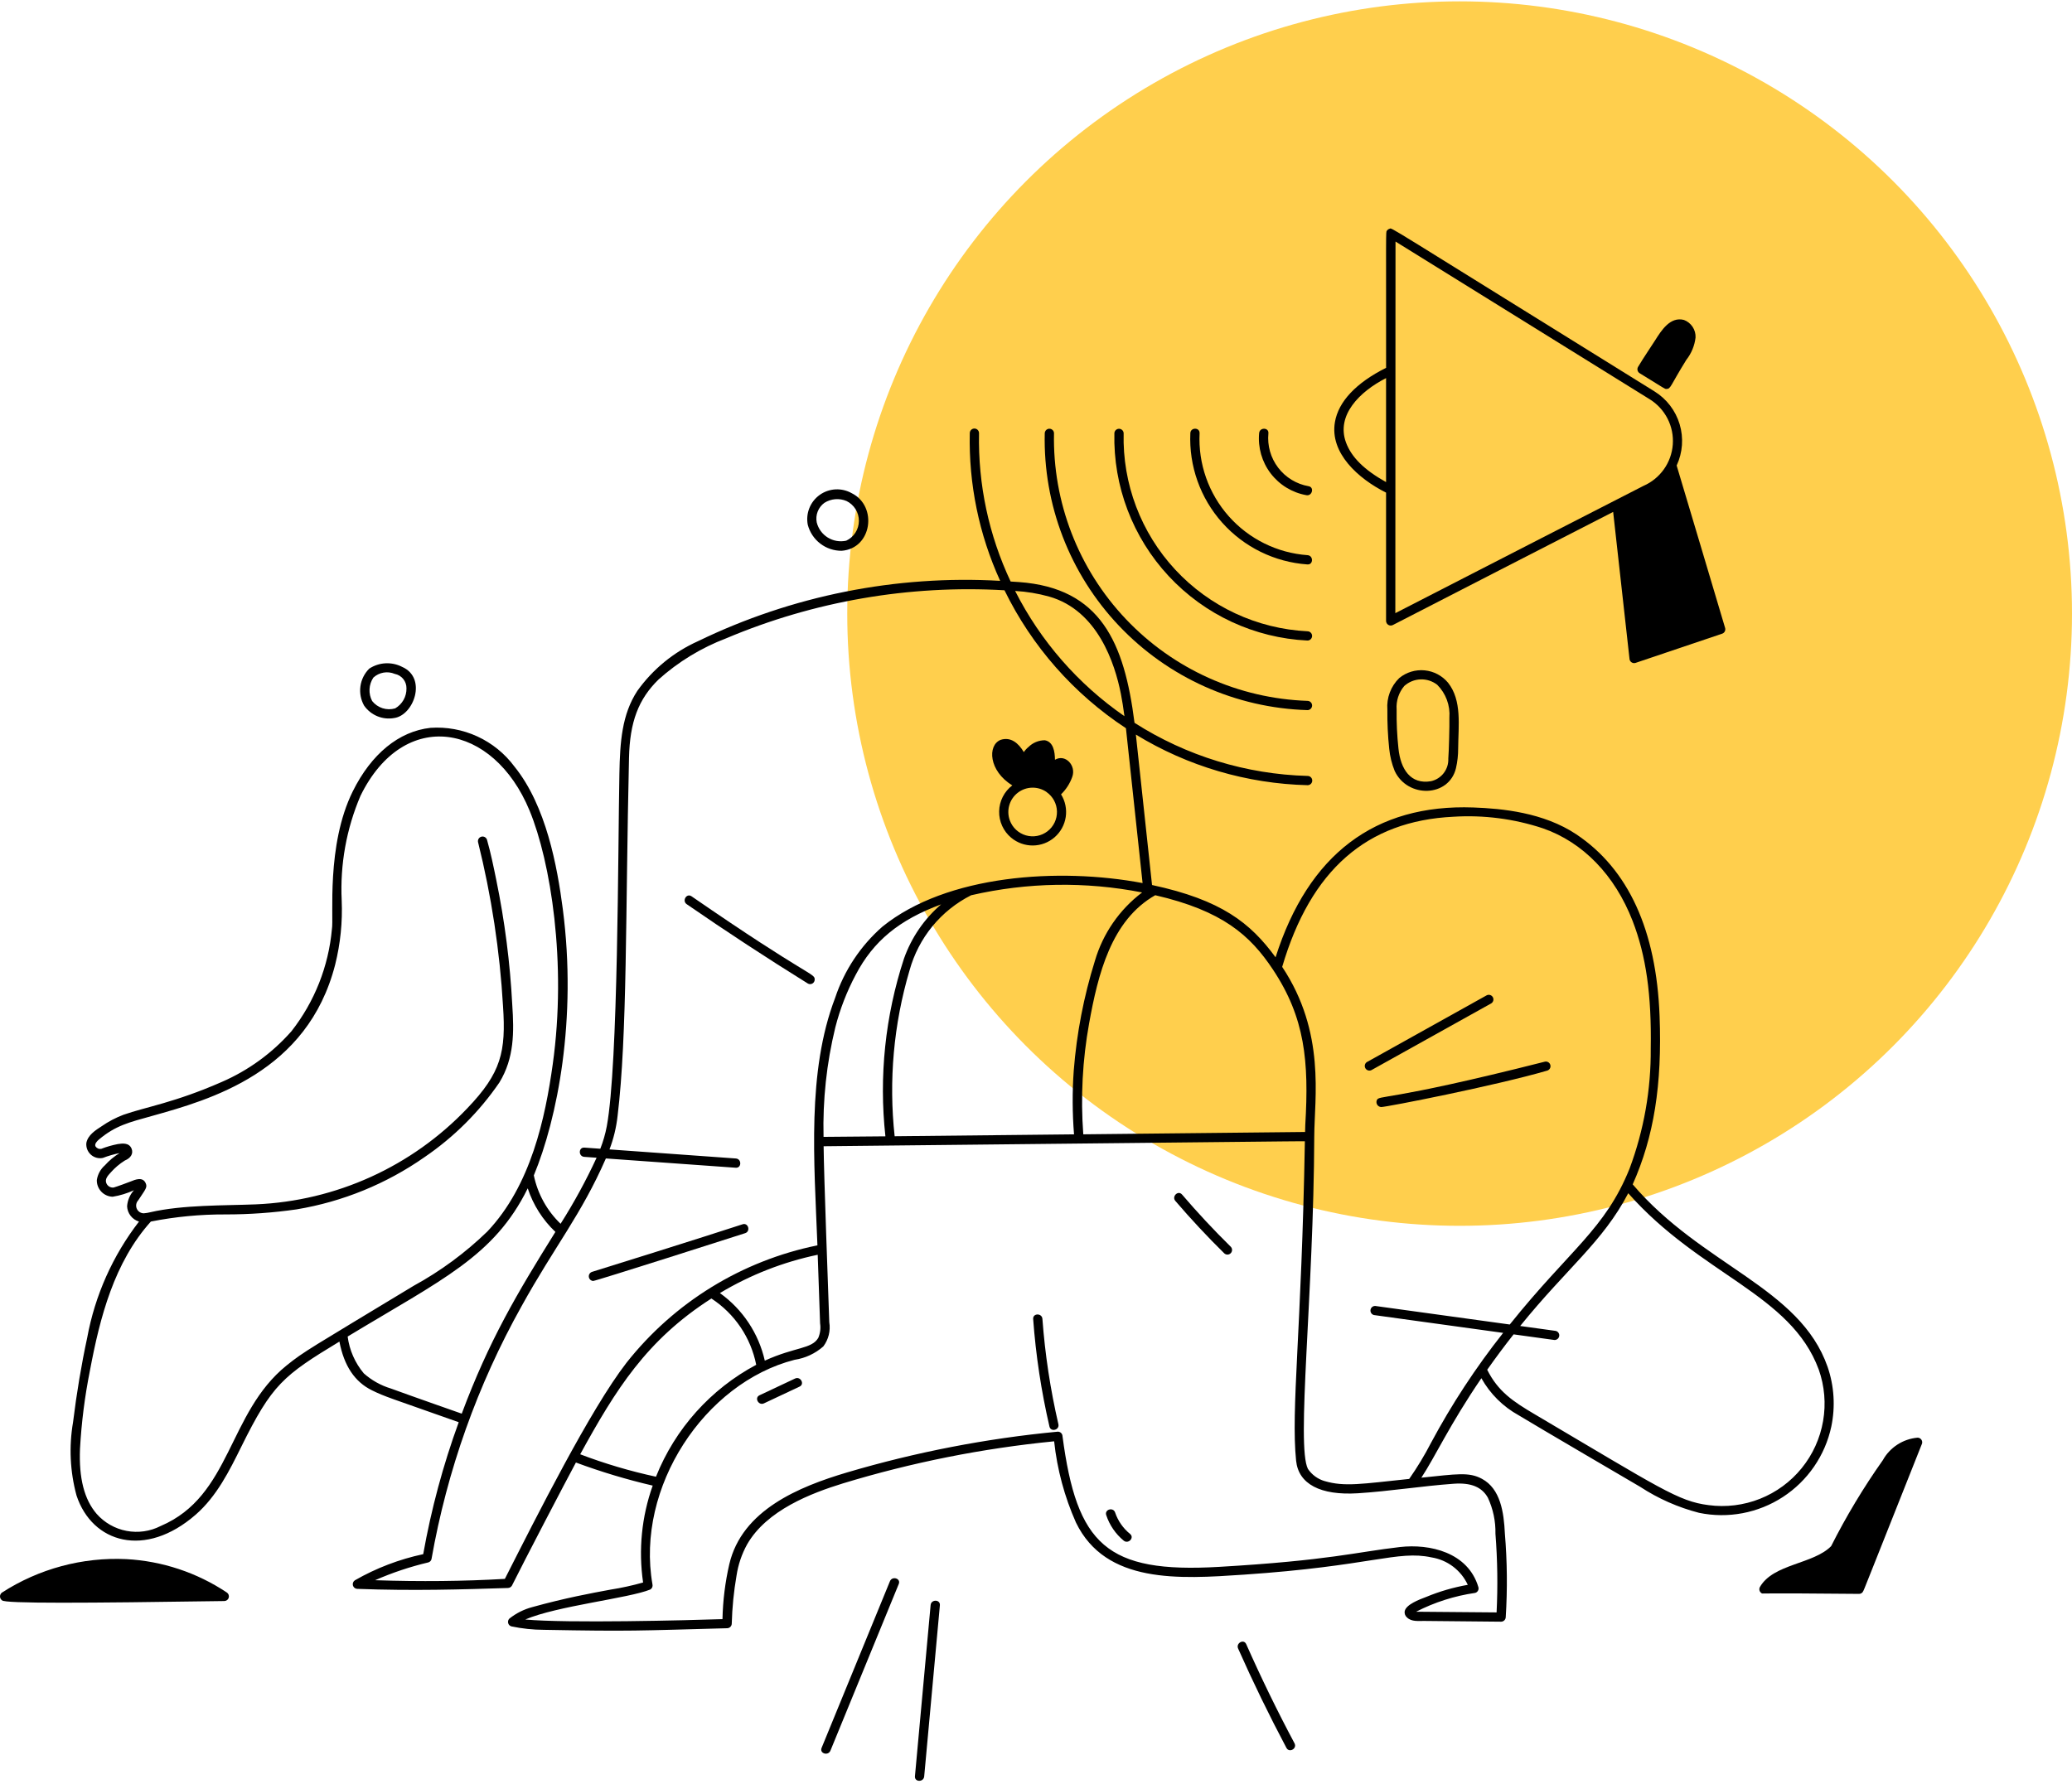 <svg xmlns="http://www.w3.org/2000/svg" width="490.0" height="422.0" viewBox="0.0 0.0 490.0 422.0" fill="none">
<circle cx="345.181" cy="145.137" r="144.818" fill="#FFCF4D" />
<path d="M53.461 376.932C46.963 372.633 39.51 369.988 31.755 369.231C24 368.473 16.177 369.627 8.969 372.588C6.04 373.711 3.25 375.168 0.654 376.932L0.625 376.963C0.517 377.046 0.432 377.156 0.376 377.283C0.321 377.41 0.297 377.546 0.307 377.682C0.317 377.821 0.361 377.952 0.434 378.069C0.508 378.184 0.609 378.282 0.728 378.349C0.967 378.49 -2.579 379.237 53.055 378.413C53.228 378.411 53.395 378.351 53.532 378.246C53.669 378.138 53.767 377.99 53.813 377.825C53.858 377.658 53.849 377.481 53.786 377.319C53.722 377.159 53.609 377.022 53.461 376.932Z" fill="black" />
<path d="M407.685 148.621C407.269 147.12 397.203 113.497 396.18 110.068C394.713 112.992 392.297 115.331 389.33 116.704C387.284 117.714 381.736 120.603 381.736 120.603L385.645 155.741C385.648 155.863 385.676 155.983 385.731 156.092C385.786 156.201 385.865 156.296 385.963 156.37C386.061 156.443 386.173 156.494 386.293 156.518C386.412 156.542 386.537 156.539 386.654 156.508C386.654 156.508 406.275 149.87 407.13 149.6C407.331 149.541 407.503 149.405 407.606 149.223C407.709 149.04 407.737 148.824 407.685 148.621Z" fill="black" />
<path d="M398.155 75.963C394.762 75.088 392.674 79.136 391.157 81.458C389.962 83.274 388.746 85.073 387.632 86.939C387.527 87.122 387.499 87.338 387.551 87.542C387.604 87.746 387.735 87.921 387.917 88.029L393.687 91.599C393.871 91.703 394.086 91.731 394.289 91.677C394.495 91.624 394.669 91.493 394.776 91.312C396.029 89.183 397.252 87.032 398.559 84.934C399.722 83.456 400.456 81.684 400.676 79.814C400.712 78.989 400.489 78.173 400.038 77.482C399.584 76.79 398.927 76.259 398.155 75.963Z" fill="black" />
<path d="M453.48 340.362C451.822 340.501 450.226 341.05 448.833 341.958C447.44 342.866 446.293 344.109 445.497 345.569C440.955 352.073 436.862 358.877 433.247 365.938C428.98 370.268 419.551 370.177 416.462 375.519C416.409 375.61 416.376 375.713 416.364 375.818C416.35 375.923 416.359 376.028 416.388 376.131C416.417 376.231 416.464 376.327 416.529 376.411C416.593 376.492 416.675 376.561 416.768 376.614C417.038 376.767 415.609 376.234 439.644 376.719C439.804 376.721 439.959 376.673 440.088 376.58C440.217 376.487 440.313 376.356 440.36 376.203C440.535 375.964 440.487 375.964 454.243 341.368C454.274 341.251 454.278 341.127 454.254 341.007C454.231 340.888 454.18 340.776 454.106 340.68C454.032 340.582 453.939 340.503 453.829 340.448C453.722 340.393 453.602 340.365 453.48 340.362Z" fill="black" />
<path d="M191.991 231.007C182.125 224.879 172.637 218.652 163.366 212.258C162.52 211.675 161.725 213.054 162.563 213.632C172.121 220.229 181.623 226.441 191.185 232.381C192.06 232.924 192.858 231.547 191.991 231.007Z" fill="black" />
<path d="M174.005 275.912C175.028 275.986 175.023 274.392 174.005 274.32L138.165 271.756C137.142 271.682 137.147 273.274 138.165 273.348L174.005 275.912Z" fill="black" />
<path d="M210.736 374.139L194.572 413.563C194.185 414.519 195.723 414.923 196.108 413.986L212.27 374.562C212.659 373.615 211.12 373.202 210.736 374.139Z" fill="black" />
<path d="M305.854 412.506C301.773 404.817 297.967 396.992 294.438 389.028C294.024 388.094 292.651 388.902 293.064 389.831C296.591 397.795 300.397 405.622 304.48 413.309C304.961 414.215 306.334 413.412 305.854 412.506Z" fill="black" />
<path d="M325.374 309.238C325.171 309.188 324.956 309.216 324.775 309.322C324.591 309.424 324.457 309.594 324.395 309.795C324.366 309.895 324.359 310 324.371 310.105C324.385 310.208 324.419 310.308 324.469 310.399C324.521 310.49 324.591 310.571 324.674 310.636C324.755 310.698 324.851 310.746 324.951 310.774L367.439 316.635C367.642 316.686 367.857 316.657 368.041 316.552C368.223 316.449 368.359 316.279 368.419 316.079C368.447 315.978 368.454 315.873 368.44 315.768C368.428 315.665 368.395 315.565 368.345 315.474C368.292 315.383 368.223 315.304 368.139 315.24C368.058 315.175 367.962 315.128 367.862 315.101L325.374 309.238Z" fill="black" />
<path d="M324.172 252.87L352.531 237.067C353.425 236.567 352.624 235.191 351.726 235.69L323.369 251.496C322.473 251.993 323.276 253.37 324.172 252.87Z" fill="black" />
<path d="M326.38 259.999C325.374 260.171 325.8 261.705 326.803 261.533C343.204 258.714 360.137 254.604 365.807 252.946C366.008 252.886 366.178 252.753 366.28 252.569C366.383 252.387 366.409 252.172 366.354 251.969C366.297 251.768 366.166 251.596 365.984 251.491C365.802 251.386 365.587 251.357 365.384 251.412C350.692 255.142 340.387 257.593 326.38 259.999Z" fill="black" />
<path d="M175.703 289.877C166.497 292.894 142.73 300.328 140.102 301.131C139.122 301.429 139.54 302.966 140.525 302.664C149.793 299.845 173.512 292.271 176.126 291.411C177.096 291.093 176.681 289.556 175.703 289.877Z" fill="black" />
<path d="M220.375 379.688C219.42 390.201 216.672 420.169 216.672 420.169C216.579 421.189 218.17 421.182 218.263 420.169L221.967 379.688C222.06 378.668 220.469 378.675 220.375 379.688Z" fill="black" />
<path d="M309.413 115.3C306.462 114.798 303.815 113.193 302.003 110.811C300.192 108.428 299.356 105.447 299.662 102.47C299.765 101.452 298.161 101.457 298.07 102.47C297.774 105.794 298.73 109.109 300.749 111.766C302.77 114.424 305.707 116.232 308.99 116.837C309.991 117.018 310.423 115.475 309.413 115.3Z" fill="black" />
<path d="M309.202 133.203C310.222 133.279 310.217 131.688 309.202 131.611C301.955 131.06 295.207 127.708 290.39 122.266C285.573 116.825 283.064 109.721 283.396 102.461C283.44 101.436 281.848 101.439 281.803 102.461C281.466 110.144 284.14 117.656 289.258 123.398C294.376 129.139 301.529 132.657 309.202 133.203Z" fill="black" />
<path d="M263.826 102.469C263.489 114.921 268.055 127.007 276.542 136.124C285.029 145.241 296.759 150.659 309.202 151.212C310.225 151.258 310.223 149.666 309.202 149.621C297.174 149.084 285.842 143.837 277.648 135.015C269.458 126.192 265.064 114.501 265.417 102.467C265.448 101.444 263.857 101.447 263.826 102.469Z" fill="black" />
<path d="M247.358 102.467C247.016 119.284 253.315 135.559 264.889 147.764C276.463 159.969 292.381 167.121 309.192 167.67C310.217 167.704 310.215 166.113 309.192 166.079C292.799 165.541 277.28 158.56 266.002 146.651C254.724 134.742 248.598 118.865 248.952 102.467C248.94 102.263 248.851 102.072 248.703 101.931C248.555 101.791 248.359 101.713 248.154 101.713C247.95 101.713 247.755 101.791 247.606 101.931C247.458 102.072 247.37 102.263 247.358 102.467Z" fill="black" />
<path d="M309.201 185.43C309.411 185.43 309.614 185.347 309.762 185.197C309.913 185.048 309.996 184.846 309.996 184.635C309.996 184.424 309.913 184.221 309.762 184.072C309.614 183.923 309.411 183.839 309.201 183.839C288.103 183.282 268.077 174.424 253.474 159.189C238.868 143.954 230.866 123.572 231.2 102.469C231.2 102.259 231.116 102.056 230.966 101.907C230.818 101.758 230.615 101.674 230.404 101.674C230.194 101.674 229.991 101.758 229.843 101.907C229.692 102.056 229.609 102.259 229.609 102.469C228.412 145.805 263.566 184.26 309.201 185.43Z" fill="black" />
<path d="M251.948 179.884C251.878 179.875 251.811 179.846 251.756 179.803C251.322 179.658 250.858 179.629 250.409 179.717C249.96 179.805 249.541 180.008 249.195 180.307C249.226 178.35 249.021 175.767 247.095 175.411C246.411 175.406 245.733 175.538 245.1 175.8C244.466 176.061 243.893 176.446 243.413 176.933C242.88 177.368 242.438 177.904 242.113 178.51C241.64 177.607 241.021 176.789 240.283 176.087C239.817 175.65 239.243 175.346 238.62 175.206C237.998 175.067 237.349 175.097 236.742 175.294C233.7 176.529 234.288 182.586 239.951 185.736C240.78 185.17 241.712 184.775 242.694 184.573C243.678 184.372 244.691 184.368 245.676 184.562C246.66 184.756 247.594 185.143 248.428 185.703C249.26 186.262 249.974 186.981 250.526 187.819C251.785 186.694 252.738 185.268 253.298 183.673C253.558 182.984 253.565 182.225 253.319 181.531C253.071 180.837 252.586 180.253 251.948 179.884Z" fill="black" />
<path d="M433.081 337.436C434.063 332.734 433.76 327.852 432.2 323.308C425.607 304.449 402.528 299.414 386.111 280.151C391.129 268.897 393.088 256.602 392.469 240.318C391.705 220.038 385.086 205.587 372.805 197.372C365.027 192.168 355.164 191.243 348.433 191C325.159 190.161 309.415 202.086 301.654 226.439C295.71 218.315 288.871 212.872 272.44 209.34C271.661 202.072 269.068 177.942 268.617 173.756C280.869 181.246 294.881 185.376 309.236 185.729C309.525 185.729 309.805 185.613 310.01 185.408C310.216 185.203 310.33 184.925 310.33 184.634C310.33 184.344 310.216 184.066 310.01 183.861C309.805 183.655 309.525 183.54 309.236 183.54C294.701 183.148 280.552 178.805 268.299 170.977C265.895 151.996 260.307 139.074 240.972 137.681C240.602 137.655 239.299 137.574 239.001 137.554C233.835 126.589 231.278 114.578 231.527 102.46C231.527 102.169 231.412 101.891 231.207 101.686C231.001 101.481 230.722 101.365 230.432 101.365C230.143 101.365 229.864 101.481 229.658 101.686C229.453 101.891 229.338 102.169 229.338 102.46C229.073 114.497 231.529 126.439 236.525 137.394C211.879 135.982 187.28 140.894 165.067 151.666C159.331 154.237 154.383 158.289 150.731 163.405C147.044 169.02 146.623 175.591 146.48 182.959C146.129 200.732 146.219 251.723 143.5 266.393C143.158 268.214 142.644 269.999 141.966 271.724L138.208 271.454C136.774 271.351 136.758 273.54 138.165 273.643L141.087 273.851C138.596 279.241 135.751 284.459 132.571 289.472C129.358 286.383 127.152 282.395 126.242 278.029C131.793 264.649 136.495 241.09 133.09 214.982C131.785 204.982 129.181 190.61 121.647 181.308C119.37 178.243 116.36 175.8 112.892 174.201C109.424 172.603 105.611 171.902 101.801 172.162C94.349 172.984 87.823 178.315 83.432 187.17C77.081 199.977 78.985 217.084 78.491 219.787C77.7 228.584 74.38 236.965 68.933 243.919C64.381 249.09 58.744 253.192 52.423 255.933C41.3 260.819 34.388 261.854 29.184 263.693C27.371 264.379 25.648 265.285 24.056 266.391C22.596 267.328 20.776 268.489 20.422 270.35C20.369 270.861 20.436 271.375 20.619 271.855C20.801 272.336 21.094 272.766 21.473 273.11C21.852 273.456 22.308 273.707 22.802 273.843C23.297 273.982 23.816 273.999 24.319 273.898C25.602 273.404 26.925 273.021 28.273 272.756C26.985 273.542 25.818 274.512 24.811 275.638C23.782 276.534 23.105 277.767 22.9 279.117C22.886 279.623 22.971 280.127 23.151 280.6C23.332 281.071 23.604 281.504 23.951 281.872C24.299 282.24 24.716 282.536 25.178 282.741C25.64 282.949 26.138 283.061 26.644 283.076C28.383 282.794 30.076 282.275 31.676 281.539C30.726 282.586 30.155 283.924 30.056 285.334C30.093 286.156 30.383 286.944 30.888 287.592C31.393 288.239 32.086 288.715 32.873 288.951C26.657 297.003 22.456 306.425 20.62 316.429C19.247 322.799 18.121 329.523 17.275 336.411C16.285 342.177 16.564 348.086 18.092 353.732C21.803 364.993 34.34 368.701 46.287 358.271C51.266 353.916 54.219 347.957 57.072 342.189C64.355 327.463 66.941 325.411 80.264 317.339C81.375 323.1 83.9 326.875 87.976 328.873C91.133 330.419 91.845 330.519 108.482 336.411C104.784 346.552 101.974 356.995 100.083 367.623C94.416 368.83 88.971 370.911 83.943 373.793C83.742 373.917 83.586 374.103 83.499 374.323C83.411 374.543 83.397 374.784 83.457 375.014C83.518 375.243 83.651 375.446 83.836 375.592C84.022 375.74 84.249 375.824 84.486 375.831C97.627 376.325 109.278 375.972 120.111 375.623C120.305 375.618 120.494 375.566 120.661 375.468C120.829 375.37 120.968 375.231 121.067 375.064C123.905 369.348 133.776 350.425 136.196 345.945C142.127 348.148 148.193 349.971 154.355 351.404C151.74 358.744 150.96 366.613 152.083 374.323C149.548 375.04 146.973 375.604 144.37 376.012C139.83 376.849 133.642 377.991 125.862 380.148C123.888 380.674 122.043 381.603 120.445 382.877C120.312 383.016 120.217 383.185 120.169 383.369C120.121 383.556 120.123 383.752 120.174 383.935C120.224 384.119 120.322 384.289 120.458 384.425C120.594 384.559 120.762 384.657 120.947 384.707C123.48 385.238 126.06 385.51 128.648 385.52C149.383 385.904 150.692 385.716 171.965 385.14C172.251 385.135 172.524 385.018 172.726 384.815C172.928 384.612 173.044 384.339 173.05 384.053C173.151 380.244 173.529 376.447 174.18 372.694C174.569 370.106 175.416 367.607 176.679 365.313C181.31 357.213 191.844 353.194 199.366 350.874C215.639 345.923 232.361 342.592 249.289 340.929C249.999 347.562 251.741 354.045 254.45 360.142C261.494 374.674 278.843 373.504 294.147 372.469C324.217 370.44 330.465 366.651 338.51 368.383C340.367 368.677 342.123 369.422 343.624 370.555C345.122 371.688 346.321 373.171 347.112 374.877C343.734 375.468 340.429 376.43 337.261 377.745C335.605 378.368 332.52 379.527 332.191 381.114C332.145 381.391 332.171 381.675 332.272 381.938C332.37 382.201 332.537 382.433 332.754 382.609C333.82 383.644 335.454 383.4 336.8 383.417L354.999 383.594C355.281 383.589 355.551 383.477 355.754 383.278C355.955 383.08 356.075 382.812 356.086 382.531C356.5 375.941 356.433 369.332 355.883 362.751C355.644 357.669 354.83 352.157 350.467 349.803C347.377 348.131 344.493 348.68 336.131 349.533C339.335 344.702 342.821 336.994 350.326 326.003C352.393 329.699 355.456 332.741 359.166 334.782C362.851 337.049 387.631 351.545 387.877 351.691C392.151 354.489 396.856 356.568 401.802 357.844C408.655 359.261 415.787 357.911 421.648 354.088C427.507 350.265 431.617 344.279 433.081 337.436ZM18.919 342.693C19.263 336.471 20.049 330.282 21.273 324.173C23.638 311.574 27.007 298.59 35.676 288.946C41.483 287.8 47.39 287.236 53.309 287.26C58.942 287.267 64.567 286.868 70.142 286.065C81.03 284.256 91.373 280.029 100.413 273.698C107.351 268.969 113.347 262.988 118.094 256.062C121.65 250.241 121.568 244.065 121.146 237.723C120.631 227.768 119.364 217.866 117.354 208.103C116.716 204.975 116.054 201.742 115.163 198.615C115.073 198.35 114.885 198.13 114.639 197.999C114.392 197.868 114.105 197.836 113.836 197.909C113.566 197.983 113.335 198.156 113.189 198.394C113.043 198.632 112.994 198.917 113.05 199.19C116.22 211.919 118.198 224.915 118.959 238.01C119.676 248.762 118.551 253.758 110.518 262.143C97.417 275.932 79.468 284.084 60.465 284.88C53.058 285.181 43.243 284.966 35.549 286.743C35.031 286.875 34.503 286.961 33.97 286.999C33.618 286.99 33.277 286.877 32.987 286.679C32.697 286.481 32.471 286.201 32.335 285.876C32.2 285.551 32.161 285.195 32.223 284.849C32.285 284.502 32.447 284.182 32.687 283.924L33.308 282.997C34.565 281.126 34.825 280.737 34.452 279.876C33.764 278.288 31.972 279.023 30.902 279.465C30.553 279.609 27.585 280.715 26.871 280.899C26.497 280.942 26.12 280.856 25.803 280.655C25.485 280.455 25.244 280.151 25.122 279.795C24.795 278.861 25.502 278.087 26.185 277.339C27.154 276.242 28.277 275.289 29.518 274.512C30.952 273.925 31.573 272.854 31.124 271.719C30.534 270.219 28.864 270.47 27.865 270.618C26.529 270.873 25.219 271.251 23.951 271.745C23.695 271.796 23.43 271.772 23.189 271.671C22.948 271.571 22.742 271.404 22.596 271.186C22.267 270.589 23.029 269.851 23.373 269.562C27.334 266.217 30.594 265.466 35.896 263.982C49.673 260.131 72.735 253.68 79.262 228.181C80.502 223.217 81.022 218.101 80.806 212.989C80.399 204.508 81.919 196.045 85.253 188.235C95.565 167.209 116.692 171.013 125.238 191.74C130.225 203.828 134.065 227.75 130.72 251.713C128.947 264.405 125.587 280.385 115.246 291.305C110.037 296.353 104.17 300.676 97.804 304.155C73.332 318.969 71.941 319.619 67.774 322.985C53.816 334.265 54.726 353.839 37.993 360.962C35.511 362.233 32.675 362.639 29.935 362.121C27.195 361.602 24.705 360.185 22.859 358.095C19.918 354.675 18.632 349.636 18.919 342.686V342.693ZM124.804 281.095C126.095 285.018 128.343 288.557 131.343 291.396C122.18 306.09 115.657 317.098 109.196 334.387C109.196 334.387 97.369 330.247 92.452 328.445C90.08 327.728 87.892 326.507 86.039 324.861C83.958 322.381 82.631 319.356 82.216 316.145C104.532 302.635 116.852 297.216 124.804 281.088V281.095ZM353.924 381.4C353.924 381.4 335.134 381.25 334.89 381.238C339.268 378.992 343.989 377.487 348.859 376.784C348.997 376.746 349.129 376.681 349.241 376.591C349.356 376.502 349.451 376.392 349.521 376.266C349.592 376.141 349.638 376.003 349.654 375.859C349.671 375.716 349.659 375.57 349.621 375.432C347.16 367.15 338.09 365.138 331.07 365.936C320.647 367.131 314.366 369.105 288.3 370.627C261.635 372.18 254.661 365.37 251.265 339.701C251.256 339.415 251.131 339.142 250.921 338.944C250.711 338.746 250.434 338.64 250.145 338.648C233.271 340.251 216.59 343.479 200.336 348.286C188.939 351.665 175.472 357.184 172.471 369.994C171.489 374.259 170.948 378.614 170.856 382.989C162.802 383.264 133.998 383.99 124.218 383.078C131.68 379.869 148.771 378.046 153.794 375.979C153.995 375.857 154.153 375.675 154.244 375.458C154.335 375.241 154.355 375.002 154.3 374.772C150.279 351.779 166.625 327.105 187.899 321.65C190.425 321.272 192.788 320.173 194.704 318.484C195.315 317.671 195.755 316.742 195.997 315.753C196.239 314.766 196.278 313.738 196.112 312.735C195.842 304.75 194.848 278.371 194.776 271.134L270.23 270.336C309.042 269.925 307.826 269.937 308.584 269.965C307.8 314.943 305.262 333.269 306.512 345.517C307.076 351.034 312.247 353.767 321.104 353.218C328.671 352.74 336.245 351.505 343.786 350.965C347.865 350.671 350.433 351.727 351.862 354.262C353.102 356.933 353.714 359.851 353.652 362.794C354.137 368.985 354.23 375.2 353.924 381.4ZM102.043 368.794C105.737 347.816 112.929 327.604 123.32 309.008C131.188 294.772 137.462 287.348 143.281 274.02L173.977 276.216C175.394 276.333 175.437 274.13 174.02 274.027L144.138 271.882C145.107 269.337 145.749 266.678 146.05 263.97C148.36 244.875 147.904 216.007 148.752 179.246C148.946 170.745 150.977 165.374 155.755 160.71C160.433 156.523 165.841 153.231 171.709 150.999C192.494 142.212 215.02 138.32 237.548 139.624C244.018 152.881 253.939 164.151 266.268 172.253C266.543 174.747 269.79 205.023 270.206 208.882C250.462 205.159 223.902 206.896 208.694 219.177C203.528 223.701 199.663 229.521 197.497 236.037C190.807 253.539 192.54 274.606 193.311 294.576C175.448 298.203 159.447 308.045 148.152 322.352C139.627 333.343 126.808 358.864 119.394 373.468C109.72 374.034 99.402 374.142 88.705 373.783C92.762 372.003 96.972 370.596 101.283 369.575C101.468 369.525 101.636 369.427 101.769 369.289C101.903 369.153 101.997 368.98 102.043 368.794ZM193.507 316.467C191.942 319.131 188.071 318.563 180.865 321.848C179.406 315.399 175.627 309.71 170.247 305.863C177.396 301.572 185.214 298.509 193.376 296.803L193.94 313.031C194.121 314.195 193.971 315.385 193.507 316.467ZM197.541 243.018C198.645 238.701 200.262 234.529 202.355 230.594C206.517 222.628 212.629 217.572 222.571 213.918C218.565 217.354 215.531 221.782 213.774 226.759C209.335 240.297 207.839 254.626 209.387 268.787C207.315 268.802 196.723 268.89 194.759 268.914C194.544 260.198 195.478 251.491 197.541 243.018ZM258.928 227.282C256.292 235.723 254.615 244.433 253.925 253.247C253.569 258.267 253.592 263.304 253.994 268.319L211.573 268.766C210.137 255.596 211.331 242.27 215.086 229.564C216.136 225.743 217.976 222.185 220.486 219.119C222.997 216.053 226.122 213.547 229.661 211.763C242.943 208.704 256.72 208.478 270.096 211.099C264.734 215.155 260.818 220.829 258.928 227.282ZM168.235 307.149C170.958 308.924 173.299 311.225 175.119 313.918C176.939 316.61 178.202 319.643 178.834 322.83C168.055 328.579 159.657 337.957 155.129 349.304C149.031 347.99 143.04 346.217 137.209 343.997C145.639 328.653 152.871 316.988 168.235 307.149ZM308.682 266.085C308.648 266.63 308.643 267.189 308.636 267.758L256.183 268.31C255.53 259.543 255.994 250.729 257.559 242.079C259.65 230.513 262.758 217.682 273.2 211.754C289.089 215.431 295.631 221.204 301.019 229.318C308.619 240.744 309.575 251.054 308.682 266.08V266.085ZM313.207 350.324C311.616 349.846 310.239 348.833 309.308 347.457C306.507 341.962 310.662 306.21 310.803 268.826C310.837 259.677 313.556 244.261 303.22 228.706C309.969 205.79 323.218 194.173 343.724 193.191C350.871 192.745 358.036 193.67 364.834 195.917C374.341 199.207 381.892 206.999 386.099 217.858C389.275 226.068 390.594 235.37 390.376 248.014C390.46 257.708 388.763 267.337 385.373 276.419C379.595 290.789 371.264 295.534 357.037 313.299L325.453 308.943C325.171 308.874 324.874 308.917 324.626 309.065C324.377 309.213 324.198 309.454 324.126 309.736C324.055 310.018 324.1 310.315 324.248 310.563C324.396 310.812 324.638 310.993 324.92 311.062L355.475 315.28C349.021 323.437 343.306 332.153 338.396 341.324C336.874 344.27 335.156 347.108 333.256 349.825C322.007 351.001 317.957 351.734 313.207 350.32V350.324ZM357.948 315.631L367.374 316.931C367.651 317 367.945 316.957 368.193 316.816C368.442 316.673 368.626 316.441 368.707 316.166C368.748 316.025 368.76 315.877 368.741 315.729C368.721 315.583 368.674 315.442 368.597 315.315C368.523 315.189 368.423 315.079 368.303 314.991C368.186 314.904 368.05 314.842 367.907 314.809L359.503 313.65C370.583 299.935 379.046 293.771 385.057 282.247C402.201 301.636 423.471 306.026 430.104 323.939C431.488 327.85 431.844 332.048 431.136 336.136C430.431 340.222 428.69 344.059 426.076 347.28C423.462 350.501 420.064 352.996 416.21 354.527C412.354 356.056 408.172 356.573 404.06 356.023C396.861 355.117 392.56 352.006 362.92 334.519C357.824 331.513 354.278 329.147 351.704 324.006C353.702 321.167 355.8 318.348 357.948 315.626V315.631ZM240.062 139.781C242.783 139.937 245.481 140.384 248.107 141.115C259.575 144.374 263.654 156.923 265.071 164.112C265.379 165.687 265.649 167.381 265.914 169.405C254.966 161.835 246.08 151.653 240.062 139.781Z" fill="black" />
<path d="M53.624 376.68C46.557 371.975 38.357 369.251 29.879 368.795C19.486 368.3 9.199 371.069 0.459 376.713C0.314 376.818 0.198 376.959 0.118 377.119C0.038 377.279 -0.002 377.456 9.63275e-05 377.635C0.002 377.815 0.047 377.991 0.131 378.149C0.215 378.307 0.336 378.443 0.482 378.546C1.085 379.327 19.922 379.203 53.065 378.711C53.301 378.703 53.528 378.622 53.714 378.476C53.899 378.331 54.033 378.13 54.096 377.903C54.158 377.674 54.146 377.432 54.061 377.212C53.977 376.993 53.823 376.806 53.624 376.68ZM49.187 376.522H4.948C11.74 372.842 19.343 370.916 27.068 370.916C34.792 370.916 42.395 372.842 49.187 376.522Z" fill="black" />
<path d="M93.216 169.843C97.864 169.195 101.058 160.355 95.085 157.736C93.869 157.113 92.51 156.825 91.146 156.899C89.782 156.973 88.463 157.408 87.322 158.159C86.19 159.283 85.458 160.746 85.238 162.326C85.019 163.906 85.323 165.514 86.106 166.904C86.885 168.023 87.97 168.894 89.23 169.415C90.491 169.936 91.874 170.085 93.216 169.843ZM88.289 160.285C88.96 159.667 89.794 159.255 90.692 159.099C91.591 158.942 92.515 159.048 93.355 159.404C94.144 159.555 94.855 159.981 95.361 160.605C95.868 161.229 96.138 162.012 96.124 162.816C96.145 163.774 95.908 164.72 95.437 165.555C94.966 166.39 94.279 167.083 93.448 167.561C92.471 167.844 91.431 167.83 90.462 167.52C89.493 167.209 88.638 166.617 88.007 165.819C87.553 164.957 87.34 163.988 87.389 163.015C87.439 162.041 87.75 161.099 88.289 160.288V160.285Z" fill="black" />
<path d="M199.045 130.282C206.239 129.732 207.575 119.718 201.422 116.662C200.251 116 198.915 115.687 197.571 115.759C196.228 115.832 194.933 116.287 193.84 117.072C192.747 117.856 191.901 118.937 191.402 120.187C190.904 121.437 190.773 122.803 191.026 124.124C191.487 125.896 192.526 127.464 193.978 128.579C195.431 129.694 197.214 130.294 199.045 130.282ZM194.959 118.942C195.73 118.452 196.608 118.157 197.518 118.081C198.428 118.006 199.344 118.153 200.184 118.509C201.069 118.937 201.813 119.607 202.332 120.442C202.851 121.276 203.123 122.24 203.116 123.222C203.109 124.205 202.824 125.165 202.294 125.992C201.764 126.819 201.01 127.479 200.12 127.895C198.622 128.225 197.054 127.957 195.751 127.147C194.448 126.338 193.513 125.052 193.145 123.563C192.975 122.7 193.055 121.806 193.377 120.987C193.698 120.168 194.247 119.459 194.959 118.942Z" fill="black" />
<path d="M330.916 160.376C329.924 161.338 329.16 162.506 328.672 163.798C328.182 165.09 327.987 166.473 328.094 167.85C328.061 170.939 328.206 174.028 328.529 177.101C328.708 178.906 329.143 180.676 329.822 182.358C332.878 188.867 342.669 188.608 344.32 181.694C344.671 180.153 344.843 178.578 344.836 176.999C344.877 171.625 345.771 165.699 342.447 161.494C341.059 159.827 339.071 158.774 336.911 158.565C334.753 158.355 332.598 159.006 330.916 160.376ZM332.089 162.266C333.15 161.308 334.512 160.755 335.941 160.704C337.367 160.653 338.767 161.107 339.893 161.986C340.901 163 341.68 164.219 342.175 165.56C342.669 166.902 342.87 168.335 342.76 169.761C342.81 171.539 342.645 177.792 342.504 179.455C342.557 180.686 342.172 181.896 341.42 182.871C340.667 183.847 339.596 184.527 338.392 184.79C333.613 185.598 331.224 181.992 330.713 177.03C330.385 173.972 330.242 170.898 330.283 167.823C330.135 165.806 330.782 163.811 332.089 162.266Z" fill="black" />
<path d="M327.786 116.527V146.872C327.788 147.063 327.839 147.251 327.934 147.416C328.03 147.581 328.166 147.719 328.333 147.816C328.498 147.912 328.684 147.964 328.876 147.966C329.067 147.968 329.255 147.92 329.423 147.827C331.289 146.829 376.852 123.468 381.489 121.088L385.348 155.77C385.35 155.938 385.393 156.104 385.47 156.254C385.546 156.404 385.656 156.534 385.792 156.635C385.926 156.736 386.084 156.805 386.249 156.835C386.416 156.867 386.586 156.859 386.748 156.814C386.947 156.747 406.379 150.171 407.22 149.906C407.497 149.825 407.729 149.639 407.87 149.388C408.011 149.137 408.049 148.841 407.975 148.563C407.646 147.381 396.506 110.114 396.506 110.114C397.928 107.057 398.181 103.585 397.216 100.354C396.251 97.124 394.134 94.36 391.267 92.585C325.409 51.727 329.322 53.916 328.615 54.117C328.479 54.151 328.35 54.213 328.238 54.298C328.125 54.383 328.032 54.49 327.96 54.611C327.721 54.85 327.793 54.559 327.793 87.001C320.704 90.55 316.52 94.984 315.693 99.835C314.432 107.146 321.172 113.201 327.786 116.527ZM327.786 114.037C322.627 111.153 319.612 108.171 318.315 104.68C315.925 98.212 321.555 92.612 327.786 89.436V114.037ZM388.653 114.931C386.999 115.745 345.754 136.939 329.977 145.037C329.977 138.256 330.013 64.197 330.02 57.134L390.139 94.444C391.938 95.559 393.395 97.145 394.358 99.03C395.319 100.914 395.747 103.027 395.594 105.137C395.441 107.248 394.714 109.276 393.489 111.002C392.265 112.729 390.593 114.087 388.653 114.931ZM394.963 112.599C398.253 123.628 404.735 145.405 405.548 148.145L387.374 154.274L383.551 120.003C389.314 117.04 392.287 115.948 394.963 112.599Z" fill="black" />
<path d="M387.762 88.284C393.994 92.107 393.647 92 394.085 92C395.148 92 394.935 91.333 398.794 85.119C399.998 83.592 400.753 81.76 400.976 79.829C401.014 78.936 400.77 78.053 400.276 77.308C399.783 76.563 399.066 75.992 398.23 75.678C394.99 74.842 392.916 78.12 391.406 80.514C390.352 82.187 388.778 84.43 387.378 86.786C387.232 87.037 387.191 87.334 387.263 87.614C387.335 87.894 387.514 88.135 387.762 88.284ZM389.841 86.994C390.587 85.821 393.616 81.061 394.577 79.738C397.339 75.915 399.43 78.304 398.584 80.932C397.977 82.381 397.205 83.755 396.285 85.028C395.375 86.523 394.484 88.058 393.712 89.391L389.841 86.994Z" fill="black" />
<path d="M453.484 340.065C451.781 340.214 450.139 340.777 448.706 341.707C447.27 342.636 446.085 343.905 445.255 345.401C440.687 351.866 436.604 358.662 433.036 365.73C428.79 370.03 419.383 369.875 416.206 375.373C416.134 375.5 416.086 375.641 416.069 375.784C416.05 375.93 416.062 376.078 416.103 376.219C416.141 376.357 416.21 376.489 416.301 376.603C416.392 376.718 416.504 376.814 416.633 376.883C416.872 377.026 414.927 376.771 439.65 377.017C439.865 377.019 440.073 376.955 440.25 376.835C440.427 376.713 440.563 376.541 440.637 376.341C440.821 376.059 440.969 375.581 454.538 341.456C454.584 341.294 454.591 341.121 454.557 340.957C454.526 340.792 454.457 340.634 454.354 340.5C454.251 340.366 454.12 340.257 453.969 340.182C453.819 340.106 453.654 340.065 453.484 340.065ZM451.757 342.546C448.806 349.965 440.916 369.784 438.907 374.828H419.668C422.865 372.42 425.574 372.095 429.543 370.477C431.567 369.648 433.404 368.418 434.945 366.864C438.2 360.43 441.872 354.215 445.936 348.259C447.203 345.771 449.246 343.764 451.757 342.546Z" fill="black" />
<path d="M192.664 231.69C192.714 230.177 191.25 231.131 163.538 212.011C162.362 211.201 161.239 213.079 162.396 213.877C171.898 220.431 181.272 226.567 191.03 232.634C191.195 232.733 191.383 232.787 191.576 232.789C191.769 232.791 191.959 232.741 192.126 232.644C192.293 232.548 192.43 232.409 192.525 232.241C192.62 232.073 192.668 231.883 192.664 231.69Z" fill="black" />
<path d="M210.458 374.026L194.294 413.451C193.754 414.772 195.85 415.401 196.385 414.098L212.547 374.674C213.087 373.357 210.993 372.724 210.458 374.026Z" fill="black" />
<path d="M294.712 388.906C294.133 387.602 292.222 388.667 292.8 389.953C296.312 397.876 300.157 405.782 304.226 413.45C304.89 414.695 306.797 413.622 306.137 412.365C302.061 404.719 298.222 396.827 294.712 388.906Z" fill="black" />
<path d="M324.315 253.131L352.677 237.328C352.911 237.175 353.078 236.937 353.145 236.664C353.21 236.392 353.167 236.104 353.028 235.861C352.887 235.618 352.66 235.438 352.39 235.358C352.122 235.278 351.833 235.304 351.582 235.431L323.221 251.238C322.994 251.396 322.836 251.633 322.776 251.9C322.717 252.17 322.76 252.45 322.896 252.689C323.034 252.928 323.257 253.104 323.519 253.186C323.782 253.269 324.067 253.248 324.315 253.131Z" fill="black" />
<path d="M325.569 260.317C325.511 260.491 325.497 260.675 325.523 260.857C325.55 261.038 325.619 261.21 325.724 261.359C325.829 261.509 325.968 261.631 326.128 261.719C326.29 261.805 326.47 261.853 326.651 261.858C327.898 261.858 353.546 256.84 365.892 253.244C366.166 253.163 366.398 252.977 366.537 252.726C366.678 252.477 366.711 252.181 366.635 251.906C366.561 251.629 366.379 251.393 366.131 251.249C365.882 251.106 365.588 251.065 365.311 251.135C327.081 260.828 326.09 258.883 325.569 260.317Z" fill="black" />
<path d="M140.269 303.001C140.905 303.001 174.325 292.316 176.22 291.695C177.572 291.253 176.953 289.15 175.61 289.592C166.364 292.624 142.532 300.076 140.009 300.846C139.765 300.925 139.557 301.087 139.419 301.302C139.281 301.52 139.222 301.775 139.253 302.031C139.284 302.284 139.402 302.521 139.587 302.698C139.773 302.874 140.014 302.982 140.269 303.001Z" fill="black" />
<path d="M220.079 379.666L216.373 420.144C216.241 421.578 218.432 421.592 218.559 420.199L222.27 379.718C222.394 378.297 220.205 378.263 220.079 379.666Z" fill="black" />
<path d="M308.935 117.129C310.305 117.395 310.88 115.249 309.463 115.008C306.594 114.505 304.021 112.937 302.26 110.617C300.496 108.298 299.674 105.399 299.959 102.499C300.097 101.094 297.899 101.03 297.77 102.444C297.45 105.847 298.42 109.245 300.487 111.965C302.556 114.686 305.571 116.529 308.935 117.129Z" fill="black" />
<path d="M309.181 133.51C310.614 133.62 310.631 131.428 309.224 131.321C302.044 130.804 295.351 127.497 290.577 122.107C285.805 116.717 283.332 109.674 283.688 102.484C283.748 101.05 281.555 101.05 281.5 102.458C281.151 110.221 283.849 117.815 289.021 123.616C294.192 129.418 301.427 132.968 309.181 133.51Z" fill="black" />
<path d="M309.187 151.514C309.476 151.518 309.758 151.406 309.963 151.203C310.171 151 310.291 150.724 310.293 150.433C310.298 150.143 310.186 149.863 309.982 149.655C309.779 149.448 309.502 149.329 309.213 149.326C297.285 148.737 286.058 143.509 277.934 134.755C269.808 126.002 265.428 114.419 265.727 102.48C265.717 102.198 265.598 101.931 265.395 101.734C265.194 101.538 264.922 101.426 264.64 101.424C264.358 101.421 264.085 101.528 263.88 101.721C263.674 101.914 263.55 102.179 263.536 102.461C263.242 114.976 267.853 127.111 276.381 136.275C284.911 145.439 296.683 150.908 309.187 151.514Z" fill="black" />
<path d="M309.189 167.972C309.478 167.975 309.758 167.863 309.965 167.659C310.173 167.456 310.29 167.179 310.295 166.889C310.298 166.599 310.185 166.319 309.982 166.112C309.779 165.905 309.5 165.787 309.21 165.784C292.898 165.232 277.463 158.278 266.24 146.427C255.02 134.576 248.917 118.783 249.257 102.466C249.254 102.321 249.221 102.18 249.161 102.048C249.101 101.917 249.015 101.799 248.91 101.701C248.757 101.558 248.564 101.462 248.358 101.425C248.15 101.388 247.938 101.411 247.744 101.492C247.551 101.572 247.383 101.707 247.264 101.88C247.142 102.052 247.075 102.256 247.068 102.466C246.676 119.375 252.986 135.753 264.625 148.025C276.264 160.298 292.282 167.469 309.189 167.972Z" fill="black" />
<path d="M246.516 311.968C246.413 310.563 244.225 310.582 244.33 312.011C244.956 320.572 246.244 329.073 248.181 337.434C248.499 338.817 250.616 338.256 250.296 336.877C248.397 328.684 247.135 320.357 246.516 311.968Z" fill="black" />
<path d="M267.243 362.835C265.609 361.516 264.386 359.76 263.71 357.77C263.258 356.432 261.16 357.036 261.607 358.384C262.388 360.747 263.82 362.842 265.741 364.424C266.825 365.315 268.35 363.736 267.243 362.835Z" fill="black" />
<path d="M188.024 326.078L179.616 330.037C178.333 330.639 179.396 332.553 180.672 331.948L189.083 327.989C190.371 327.387 189.295 325.476 188.024 326.078Z" fill="black" />
<path d="M279.537 282.557C278.608 281.472 277.038 282.999 277.958 284.072C281.609 288.337 285.492 292.499 289.499 296.441C289.704 296.647 289.984 296.761 290.273 296.761C290.564 296.761 290.841 296.644 291.047 296.439C291.252 296.233 291.367 295.954 291.367 295.665C291.367 295.373 291.25 295.096 291.044 294.891C287.049 290.962 283.179 286.812 279.537 282.557Z" fill="black" />
<path d="M239.397 185.771C238.451 186.493 237.679 187.419 237.141 188.48C236.601 189.542 236.307 190.711 236.284 191.901C236.257 193.091 236.501 194.271 236.996 195.354C237.488 196.438 238.219 197.395 239.134 198.157C240.58 199.362 242.405 200.012 244.286 199.993C246.168 199.973 247.98 199.284 249.399 198.049C250.818 196.814 251.752 195.114 252.032 193.254C252.311 191.394 251.92 189.495 250.926 187.897C252.111 186.743 253.016 185.333 253.571 183.776C254.562 181.083 251.939 178.266 249.487 179.714C249.461 177.769 249.1 175.468 247.098 175.102C246.379 175.1 245.667 175.24 245.002 175.512C244.338 175.786 243.734 176.187 243.225 176.694C242.799 177.039 242.427 177.448 242.123 177.905C240.833 175.74 239.017 174.235 236.628 175.007C233.476 176.302 233.82 182.38 239.397 185.771ZM244.654 178.364C245.593 177.575 246.448 177.145 246.778 177.284C247.205 177.468 247.256 178.536 247.279 179.049C247.37 180.27 247.315 181.496 247.11 182.703C247.05 182.963 247.086 183.237 247.215 183.473C247.342 183.708 247.552 183.888 247.803 183.979C248.054 184.07 248.331 184.066 248.579 183.968C248.828 183.869 249.033 183.682 249.153 183.443C249.705 182.375 250.269 181.432 251.133 181.618C252.357 182.397 250.656 185.267 249.528 186.22C248.5 185.26 247.229 184.598 245.853 184.306C244.477 184.015 243.048 184.105 241.719 184.566C240.644 184.116 239.669 183.452 238.857 182.615C238.045 181.778 237.409 180.786 236.991 179.697C236.838 179.301 236.773 178.875 236.807 178.451C236.838 178.027 236.965 177.616 237.177 177.248C238.585 175.68 240.881 180.196 241.6 181.035C241.75 181.186 241.942 181.29 242.149 181.335C242.357 181.38 242.575 181.363 242.773 181.287C242.971 181.211 243.143 181.079 243.27 180.907C243.397 180.735 243.468 180.531 243.48 180.318C243.533 179.928 243.664 179.553 243.867 179.215C244.068 178.877 244.338 178.583 244.656 178.352L244.654 178.364ZM247.499 187.357C248.24 187.874 248.849 188.558 249.277 189.354C249.705 190.151 249.936 191.036 249.958 191.94C249.979 192.843 249.788 193.738 249.399 194.553C249.009 195.369 248.433 196.081 247.717 196.632C247 197.183 246.166 197.557 245.277 197.725C244.388 197.893 243.476 197.849 242.606 197.598C241.739 197.346 240.943 196.893 240.283 196.277C239.622 195.66 239.117 194.896 238.807 194.047C238.386 192.898 238.343 191.645 238.683 190.469C239.022 189.294 239.729 188.257 240.697 187.51C241.667 186.763 242.85 186.344 244.073 186.314C245.296 186.285 246.498 186.646 247.502 187.345L247.499 187.357Z" fill="black" />
</svg>
